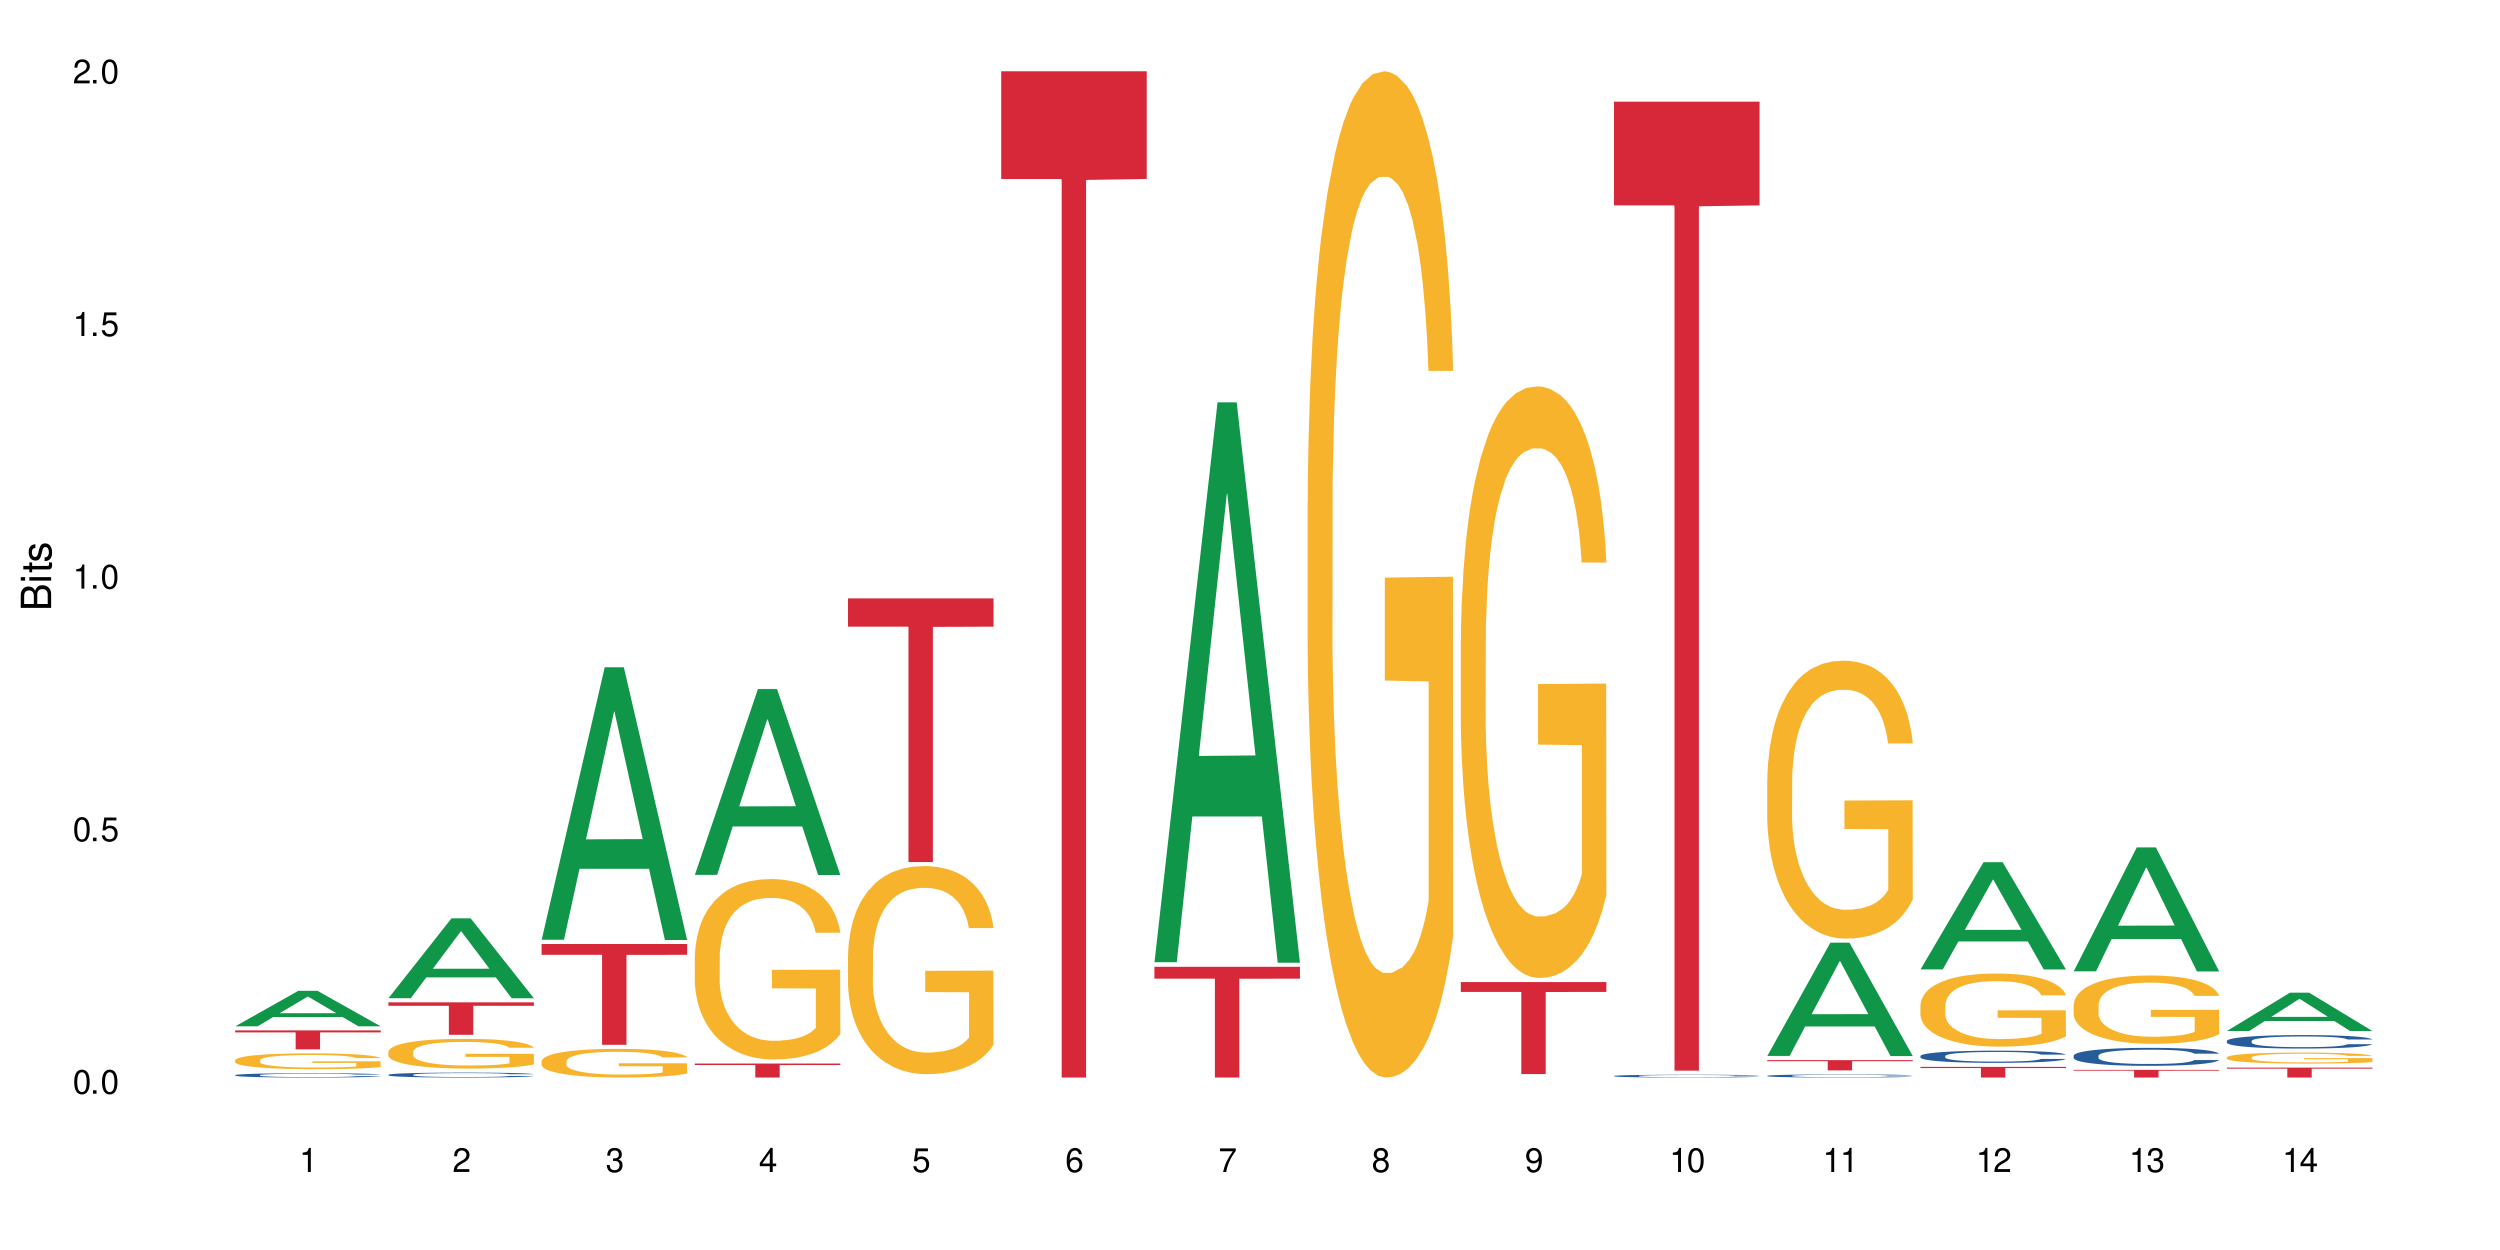 <?xml version="1.0" encoding="UTF-8"?>
<svg xmlns="http://www.w3.org/2000/svg" xmlns:xlink="http://www.w3.org/1999/xlink" width="720" height="360" viewBox="0 0 720 360">
<defs>
<g>
<g id="glyph-0-0">
</g>
<g id="glyph-0-1">
<path d="M 2.641 -6.938 C 2 -6.938 1.422 -6.656 1.078 -6.172 C 0.641 -5.562 0.406 -4.641 0.406 -3.359 C 0.406 -1.016 1.188 0.219 2.641 0.219 C 4.078 0.219 4.859 -1.016 4.859 -3.297 C 4.859 -4.641 4.656 -5.547 4.203 -6.172 C 3.844 -6.656 3.281 -6.938 2.641 -6.938 Z M 2.641 -6.188 C 3.547 -6.188 4 -5.25 4 -3.375 C 4 -1.406 3.562 -0.484 2.625 -0.484 C 1.734 -0.484 1.281 -1.438 1.281 -3.344 C 1.281 -5.25 1.734 -6.188 2.641 -6.188 Z M 2.641 -6.188 "/>
</g>
<g id="glyph-0-2">
<path d="M 1.828 -1 L 0.828 -1 L 0.828 0 L 1.828 0 Z M 1.828 -1 "/>
</g>
<g id="glyph-0-3">
<path d="M 4.562 -6.797 L 1.062 -6.797 L 0.547 -3.094 L 1.328 -3.094 C 1.719 -3.562 2.047 -3.734 2.578 -3.734 C 3.484 -3.734 4.062 -3.109 4.062 -2.094 C 4.062 -1.125 3.484 -0.531 2.578 -0.531 C 1.828 -0.531 1.375 -0.906 1.188 -1.672 L 0.328 -1.672 C 0.453 -1.109 0.547 -0.844 0.75 -0.594 C 1.125 -0.078 1.828 0.219 2.594 0.219 C 3.969 0.219 4.922 -0.781 4.922 -2.219 C 4.922 -3.562 4.031 -4.484 2.719 -4.484 C 2.25 -4.484 1.859 -4.359 1.469 -4.062 L 1.734 -5.969 L 4.562 -5.969 Z M 4.562 -6.797 "/>
</g>
<g id="glyph-0-4">
<path d="M 2.484 -4.938 L 2.484 0 L 3.328 0 L 3.328 -6.938 L 2.766 -6.938 C 2.469 -5.875 2.281 -5.734 0.984 -5.562 L 0.984 -4.938 Z M 2.484 -4.938 "/>
</g>
<g id="glyph-0-5">
<path d="M 4.859 -0.828 L 1.281 -0.828 C 1.359 -1.406 1.672 -1.781 2.5 -2.281 L 3.469 -2.828 C 4.406 -3.344 4.906 -4.062 4.906 -4.906 C 4.906 -5.484 4.672 -6.031 4.266 -6.406 C 3.859 -6.766 3.375 -6.938 2.719 -6.938 C 1.859 -6.938 1.219 -6.625 0.844 -6.031 C 0.609 -5.672 0.5 -5.234 0.484 -4.531 L 1.328 -4.531 C 1.359 -5.016 1.406 -5.281 1.531 -5.516 C 1.75 -5.938 2.188 -6.203 2.703 -6.203 C 3.469 -6.203 4.031 -5.641 4.031 -4.891 C 4.031 -4.344 3.719 -3.859 3.125 -3.516 L 2.234 -3 C 0.812 -2.172 0.406 -1.531 0.328 -0.016 L 4.859 -0.016 Z M 4.859 -0.828 "/>
</g>
<g id="glyph-0-6">
<path d="M 2.125 -3.188 L 2.578 -3.188 C 3.5 -3.188 3.984 -2.766 3.984 -1.922 C 3.984 -1.062 3.469 -0.531 2.594 -0.531 C 1.656 -0.531 1.203 -1 1.156 -2.016 L 0.312 -2.016 C 0.344 -1.453 0.438 -1.094 0.609 -0.781 C 0.953 -0.109 1.625 0.219 2.547 0.219 C 3.953 0.219 4.859 -0.625 4.859 -1.938 C 4.859 -2.828 4.516 -3.297 3.703 -3.594 C 4.344 -3.844 4.656 -4.328 4.656 -5.031 C 4.656 -6.219 3.875 -6.938 2.578 -6.938 C 1.203 -6.938 0.484 -6.172 0.453 -4.703 L 1.297 -4.703 C 1.312 -5.125 1.344 -5.359 1.453 -5.578 C 1.641 -5.969 2.062 -6.203 2.594 -6.203 C 3.344 -6.203 3.797 -5.75 3.797 -5 C 3.797 -4.516 3.609 -4.219 3.25 -4.047 C 3.016 -3.953 2.703 -3.922 2.125 -3.906 Z M 2.125 -3.188 "/>
</g>
<g id="glyph-0-7">
<path d="M 3.141 -1.672 L 3.141 0 L 3.984 0 L 3.984 -1.672 L 4.984 -1.672 L 4.984 -2.438 L 3.984 -2.438 L 3.984 -6.938 L 3.359 -6.938 L 0.266 -2.578 L 0.266 -1.672 Z M 3.141 -2.438 L 1 -2.438 L 3.141 -5.5 Z M 3.141 -2.438 "/>
</g>
<g id="glyph-0-8">
<path d="M 4.781 -5.125 C 4.609 -6.266 3.891 -6.938 2.844 -6.938 C 2.094 -6.938 1.422 -6.578 1.031 -5.953 C 0.594 -5.266 0.406 -4.422 0.406 -3.172 C 0.406 -2 0.578 -1.25 0.984 -0.641 C 1.359 -0.078 1.953 0.219 2.703 0.219 C 3.984 0.219 4.922 -0.75 4.922 -2.094 C 4.922 -3.375 4.062 -4.281 2.844 -4.281 C 2.172 -4.281 1.641 -4.031 1.281 -3.516 C 1.281 -5.234 1.828 -6.188 2.797 -6.188 C 3.391 -6.188 3.797 -5.797 3.938 -5.125 Z M 2.734 -3.531 C 3.547 -3.531 4.062 -2.953 4.062 -2.031 C 4.062 -1.156 3.484 -0.531 2.703 -0.531 C 1.922 -0.531 1.328 -1.188 1.328 -2.078 C 1.328 -2.938 1.906 -3.531 2.734 -3.531 Z M 2.734 -3.531 "/>
</g>
<g id="glyph-0-9">
<path d="M 4.984 -6.797 L 0.438 -6.797 L 0.438 -5.969 L 4.109 -5.969 C 2.5 -3.656 1.828 -2.234 1.328 0 L 2.219 0 C 2.594 -2.172 3.453 -4.047 4.984 -6.094 Z M 4.984 -6.797 "/>
</g>
<g id="glyph-0-10">
<path d="M 3.75 -3.656 C 4.469 -4.094 4.688 -4.438 4.688 -5.078 C 4.688 -6.172 3.844 -6.938 2.641 -6.938 C 1.438 -6.938 0.594 -6.172 0.594 -5.094 C 0.594 -4.438 0.812 -4.094 1.516 -3.656 C 0.734 -3.266 0.359 -2.703 0.359 -1.922 C 0.359 -0.656 1.281 0.219 2.641 0.219 C 3.984 0.219 4.922 -0.656 4.922 -1.922 C 4.922 -2.703 4.531 -3.266 3.75 -3.656 Z M 2.641 -6.188 C 3.359 -6.188 3.812 -5.75 3.812 -5.062 C 3.812 -4.406 3.344 -3.984 2.641 -3.984 C 1.922 -3.984 1.453 -4.406 1.453 -5.078 C 1.453 -5.75 1.922 -6.188 2.641 -6.188 Z M 2.641 -3.266 C 3.484 -3.266 4.062 -2.719 4.062 -1.906 C 4.062 -1.078 3.484 -0.531 2.625 -0.531 C 1.797 -0.531 1.219 -1.094 1.219 -1.906 C 1.219 -2.719 1.781 -3.266 2.641 -3.266 Z M 2.641 -3.266 "/>
</g>
<g id="glyph-0-11">
<path d="M 0.516 -1.578 C 0.672 -0.453 1.406 0.219 2.438 0.219 C 3.188 0.219 3.859 -0.141 4.266 -0.766 C 4.688 -1.453 4.891 -2.297 4.891 -3.547 C 4.891 -4.719 4.703 -5.453 4.312 -6.078 C 3.938 -6.641 3.344 -6.938 2.594 -6.938 C 1.297 -6.938 0.359 -5.969 0.359 -4.625 C 0.359 -3.344 1.234 -2.453 2.453 -2.453 C 3.094 -2.453 3.578 -2.672 4.016 -3.203 C 4 -1.484 3.469 -0.531 2.5 -0.531 C 1.906 -0.531 1.484 -0.906 1.359 -1.578 Z M 2.578 -6.203 C 3.375 -6.203 3.969 -5.531 3.969 -4.641 C 3.969 -3.797 3.391 -3.188 2.547 -3.188 C 1.734 -3.188 1.234 -3.766 1.234 -4.688 C 1.234 -5.562 1.797 -6.203 2.578 -6.203 Z M 2.578 -6.203 "/>
</g>
<g id="glyph-1-0">
</g>
<g id="glyph-1-1">
<path d="M 0 -0.953 L 0 -4.891 C 0 -5.719 -0.234 -6.344 -0.734 -6.797 C -1.188 -7.234 -1.812 -7.469 -2.5 -7.469 C -3.547 -7.469 -4.188 -7 -4.625 -5.875 C -4.984 -6.688 -5.625 -7.094 -6.531 -7.094 C -7.172 -7.094 -7.734 -6.859 -8.141 -6.391 C -8.562 -5.922 -8.75 -5.344 -8.75 -4.5 L -8.75 -0.953 Z M -4.984 -2.062 L -7.766 -2.062 L -7.766 -4.219 C -7.766 -4.844 -7.688 -5.203 -7.453 -5.5 C -7.219 -5.812 -6.859 -5.969 -6.375 -5.969 C -5.891 -5.969 -5.531 -5.812 -5.297 -5.5 C -5.062 -5.203 -4.984 -4.844 -4.984 -4.219 Z M -0.984 -2.062 L -4 -2.062 L -4 -4.781 C -4 -5.766 -3.438 -6.359 -2.484 -6.359 C -1.547 -6.359 -0.984 -5.766 -0.984 -4.781 Z M -0.984 -2.062 "/>
</g>
<g id="glyph-1-2">
<path d="M -6.281 -1.797 L -6.281 -0.797 L 0 -0.797 L 0 -1.797 Z M -8.75 -1.797 L -8.75 -0.797 L -7.484 -0.797 L -7.484 -1.797 Z M -8.75 -1.797 "/>
</g>
<g id="glyph-1-3">
<path d="M -6.281 -3.047 L -6.281 -2.016 L -8.016 -2.016 L -8.016 -1.016 L -6.281 -1.016 L -6.281 -0.172 L -5.469 -0.172 L -5.469 -1.016 L -0.719 -1.016 C -0.078 -1.016 0.281 -1.453 0.281 -2.234 C 0.281 -2.5 0.25 -2.719 0.188 -3.047 L -0.641 -3.047 C -0.609 -2.906 -0.594 -2.766 -0.594 -2.562 C -0.594 -2.141 -0.719 -2.016 -1.156 -2.016 L -5.469 -2.016 L -5.469 -3.047 Z M -6.281 -3.047 "/>
</g>
<g id="glyph-1-4">
<path d="M -4.531 -5.25 C -5.766 -5.25 -6.469 -4.422 -6.469 -2.969 C -6.469 -1.516 -5.719 -0.562 -4.547 -0.562 C -3.562 -0.562 -3.094 -1.062 -2.734 -2.562 L -2.516 -3.484 C -2.344 -4.188 -2.094 -4.469 -1.641 -4.469 C -1.047 -4.469 -0.641 -3.875 -0.641 -3 C -0.641 -2.453 -0.797 -2 -1.062 -1.75 C -1.25 -1.594 -1.422 -1.531 -1.875 -1.469 L -1.875 -0.406 C -0.422 -0.453 0.281 -1.266 0.281 -2.922 C 0.281 -4.5 -0.5 -5.516 -1.719 -5.516 C -2.656 -5.516 -3.172 -4.984 -3.469 -3.734 L -3.703 -2.766 C -3.891 -1.953 -4.156 -1.609 -4.594 -1.609 C -5.188 -1.609 -5.547 -2.125 -5.547 -2.938 C -5.547 -3.75 -5.203 -4.172 -4.531 -4.203 Z M -4.531 -5.25 "/>
</g>
</g>
</defs>
<rect x="-72" y="-36" width="864" height="432" fill="rgb(100%, 100%, 100%)" fill-opacity="1"/>
<path fill-rule="nonzero" fill="rgb(6.275%, 58.824%, 28.235%)" fill-opacity="1" d="M 67.73 295.578 L 67.777 295.57 L 85.914 285.355 L 91.422 285.355 L 109.648 295.59 L 103.242 295.59 L 98.676 292.918 L 78.656 292.918 L 74.18 295.578 L 67.73 295.578 L 80.582 291.812 L 96.84 291.801 L 88.734 287.027 L 88.645 287.016 L 88.555 287.047 L 80.539 291.801 L 80.582 291.812 Z M 67.73 295.578 "/>
<path fill-rule="nonzero" fill="rgb(14.51%, 36.078%, 60%)" fill-opacity="1" d="M 67.73 309.633 L 67.781 309.629 L 67.781 309.602 L 67.934 309.559 L 68.293 309.504 L 68.652 309.469 L 69.57 309.402 L 70.848 309.336 L 72.18 309.285 L 73.148 309.258 L 74.02 309.234 L 76.012 309.191 L 77.289 309.172 L 78.672 309.152 L 80.355 309.133 L 81.582 309.121 L 84.344 309.102 L 86.391 309.094 L 87.973 309.09 L 91.398 309.09 L 93.441 309.098 L 94.926 309.102 L 96.562 309.109 L 97.941 309.121 L 100.344 309.145 L 102.492 309.176 L 103.461 309.195 L 104.996 309.23 L 106.172 309.266 L 106.988 309.293 L 107.91 309.336 L 108.727 309.387 L 109.34 309.445 L 109.648 309.492 L 102.492 309.492 L 102.133 309.449 L 101.723 309.414 L 100.957 309.367 L 100.191 309.336 L 99.117 309.301 L 98.145 309.281 L 96.816 309.258 L 95.641 309.246 L 94.414 309.234 L 93.238 309.227 L 90.988 309.219 L 88.383 309.219 L 87.41 309.223 L 85.418 309.23 L 84.344 309.238 L 82.812 309.254 L 81.738 309.27 L 80.461 309.293 L 79.59 309.312 L 78.516 309.344 L 77.75 309.367 L 76.883 309.406 L 76.371 309.434 L 75.91 309.465 L 75.5 309.504 L 75.195 309.543 L 74.988 309.586 L 74.887 309.625 L 74.887 309.801 L 74.988 309.844 L 75.246 309.891 L 75.91 309.961 L 76.883 310.02 L 78.004 310.066 L 79.078 310.102 L 79.691 310.117 L 80.512 310.137 L 81.789 310.156 L 83.629 310.18 L 84.703 310.191 L 86.34 310.199 L 88.023 310.203 L 90.273 310.203 L 92.27 310.199 L 93.598 310.191 L 94.977 310.184 L 96.867 310.164 L 98.043 310.145 L 99.066 310.125 L 99.832 310.102 L 100.344 310.086 L 101.109 310.051 L 101.723 310.012 L 102.184 309.973 L 102.492 309.934 L 109.648 309.934 L 109.34 309.977 L 108.883 310.023 L 108.422 310.055 L 107.707 310.094 L 106.887 310.129 L 105.711 310.172 L 104.742 310.195 L 103.461 310.227 L 102.285 310.246 L 101.008 310.266 L 99.117 310.289 L 97.891 310.301 L 96.562 310.309 L 94.977 310.32 L 92.984 310.328 L 90.836 310.332 L 86.695 310.332 L 85.109 310.324 L 83.016 310.316 L 80.41 310.297 L 78.516 310.273 L 77.035 310.25 L 75.758 310.23 L 74.324 310.199 L 72.484 310.148 L 71.359 310.109 L 70.594 310.078 L 69.723 310.035 L 69.109 309.996 L 68.395 309.93 L 67.883 309.852 L 67.73 309.789 Z M 67.73 309.633 "/>
<path fill-rule="nonzero" fill="rgb(96.863%, 70.196%, 16.863%)" fill-opacity="1" d="M 67.73 305.32 L 67.781 305.316 L 67.781 305.23 L 67.988 305.043 L 68.496 304.785 L 69.164 304.574 L 69.879 304.406 L 70.34 304.32 L 71.105 304.195 L 71.77 304.102 L 73.457 303.918 L 75.602 303.742 L 76.777 303.668 L 78.109 303.594 L 80 303.516 L 80.867 303.488 L 83.527 303.422 L 86.543 303.379 L 89.863 303.367 L 91.398 303.371 L 93.496 303.387 L 96.355 303.434 L 97.992 303.473 L 99.27 303.516 L 100.602 303.57 L 102.234 303.652 L 103.77 303.754 L 104.996 303.855 L 106.223 303.98 L 107.246 304.113 L 108.113 304.258 L 108.883 304.434 L 109.34 304.578 L 109.648 304.723 L 102.543 304.723 L 102.133 304.578 L 101.672 304.465 L 100.906 304.328 L 100.141 304.227 L 99.375 304.148 L 97.941 304.039 L 96.715 303.973 L 95.18 303.918 L 93.699 303.879 L 92.012 303.855 L 90.988 303.844 L 88.281 303.844 L 85.828 303.875 L 84.395 303.906 L 83.375 303.941 L 81.941 304.004 L 81.074 304.055 L 80.562 304.086 L 79.027 304.215 L 78.004 304.332 L 77.445 304.41 L 76.727 304.535 L 76.215 304.648 L 75.652 304.816 L 75.348 304.941 L 74.938 305.223 L 74.887 305.973 L 75.039 306.133 L 75.348 306.305 L 75.758 306.453 L 76.371 306.609 L 76.984 306.73 L 78.059 306.895 L 78.977 307.004 L 79.691 307.074 L 81.074 307.188 L 81.637 307.223 L 82.965 307.297 L 84.344 307.355 L 86.031 307.406 L 87.309 307.434 L 89.355 307.453 L 91.961 307.453 L 95.027 307.426 L 96.969 307.395 L 98.301 307.359 L 99.168 307.332 L 100.242 307.285 L 101.008 307.246 L 101.723 307.199 L 102.594 307.129 L 102.594 306.133 L 89.969 306.129 L 89.969 305.66 L 109.598 305.656 L 109.648 307.285 L 108.574 307.398 L 107.246 307.508 L 105.969 307.59 L 104.637 307.66 L 102.746 307.738 L 101.215 307.789 L 98.863 307.848 L 96.715 307.887 L 94.465 307.91 L 92.473 307.922 L 90.121 307.926 L 88.023 307.918 L 85.777 307.895 L 83.988 307.859 L 82.352 307.82 L 80.715 307.766 L 78.672 307.676 L 77.34 307.605 L 75.961 307.52 L 74.582 307.414 L 73.355 307.301 L 72.535 307.215 L 71.719 307.113 L 70.848 306.988 L 70.031 306.848 L 69.418 306.719 L 68.855 306.574 L 68.445 306.438 L 68.039 306.25 L 67.832 306.098 L 67.73 305.969 Z M 67.73 305.32 "/>
<path fill-rule="nonzero" fill="rgb(83.922%, 15.686%, 22.353%)" fill-opacity="1" d="M 67.73 296.754 L 109.648 296.754 L 109.648 297.336 L 92.18 297.34 L 92.18 302.203 L 85.148 302.203 L 85.148 297.348 L 85.047 297.336 L 67.73 297.336 Z M 67.73 296.754 "/>
<path fill-rule="nonzero" fill="rgb(6.275%, 58.824%, 28.235%)" fill-opacity="1" d="M 111.855 287.48 L 111.898 287.461 L 130.035 264.477 L 135.543 264.477 L 153.77 287.504 L 147.367 287.504 L 142.801 281.492 L 122.781 281.492 L 118.301 287.48 L 111.855 287.48 L 124.707 279.004 L 140.961 278.984 L 132.855 268.238 L 132.766 268.215 L 132.68 268.281 L 124.66 278.984 L 124.707 279.004 Z M 111.855 287.48 "/>
<path fill-rule="nonzero" fill="rgb(14.51%, 36.078%, 60%)" fill-opacity="1" d="M 111.855 309.531 L 111.906 309.527 L 111.906 309.496 L 112.059 309.449 L 112.418 309.387 L 112.773 309.344 L 113.695 309.266 L 114.973 309.191 L 116.301 309.137 L 117.273 309.102 L 118.141 309.078 L 120.137 309.027 L 121.414 309.004 L 122.793 308.98 L 124.48 308.961 L 125.707 308.945 L 128.469 308.926 L 130.512 308.918 L 132.098 308.914 L 135.523 308.914 L 137.566 308.918 L 139.047 308.926 L 140.684 308.934 L 142.066 308.945 L 144.469 308.977 L 146.613 309.012 L 147.586 309.031 L 149.117 309.074 L 150.293 309.109 L 151.113 309.145 L 152.031 309.191 L 152.852 309.25 L 153.465 309.316 L 153.77 309.375 L 146.613 309.375 L 146.258 309.32 L 145.848 309.281 L 145.082 309.227 L 144.312 309.191 L 143.242 309.152 L 142.27 309.129 L 140.941 309.105 L 139.766 309.09 L 138.539 309.078 L 137.363 309.07 L 135.113 309.062 L 131.535 309.062 L 129.539 309.074 L 128.469 309.082 L 126.934 309.102 L 125.859 309.117 L 124.582 309.145 L 123.715 309.164 L 122.641 309.199 L 121.875 309.23 L 121.004 309.273 L 120.492 309.305 L 120.031 309.34 L 119.625 309.383 L 119.316 309.43 L 119.113 309.477 L 119.012 309.523 L 119.012 309.727 L 119.113 309.773 L 119.367 309.828 L 120.031 309.906 L 121.004 309.973 L 122.129 310.027 L 123.203 310.066 L 123.816 310.086 L 124.633 310.105 L 125.91 310.133 L 127.75 310.16 L 128.824 310.168 L 130.461 310.18 L 132.148 310.184 L 134.398 310.184 L 136.391 310.18 L 137.719 310.172 L 139.102 310.164 L 140.992 310.141 L 142.168 310.121 L 143.188 310.094 L 143.957 310.07 L 144.469 310.051 L 145.234 310.008 L 145.848 309.965 L 146.309 309.918 L 146.613 309.875 L 153.77 309.875 L 153.465 309.926 L 153.004 309.977 L 152.543 310.016 L 151.828 310.062 L 151.012 310.102 L 149.836 310.148 L 148.863 310.176 L 147.586 310.211 L 146.41 310.234 L 145.133 310.258 L 143.242 310.281 L 142.012 310.293 L 140.684 310.305 L 139.102 310.316 L 137.105 310.324 L 134.961 310.332 L 132.965 310.332 L 130.82 310.328 L 129.234 310.324 L 127.137 310.312 L 124.531 310.289 L 122.641 310.266 L 121.156 310.242 L 119.879 310.215 L 118.449 310.18 L 116.609 310.121 L 115.484 310.078 L 114.715 310.043 L 113.848 309.992 L 113.234 309.945 L 112.52 309.875 L 112.008 309.781 L 111.855 309.711 Z M 111.855 309.531 "/>
<path fill-rule="nonzero" fill="rgb(96.863%, 70.196%, 16.863%)" fill-opacity="1" d="M 111.855 302.855 L 111.906 302.848 L 111.906 302.691 L 112.109 302.34 L 112.621 301.855 L 113.285 301.457 L 114 301.145 L 114.461 300.98 L 115.227 300.746 L 115.891 300.574 L 117.578 300.223 L 119.727 299.895 L 120.902 299.754 L 122.23 299.621 L 124.121 299.469 L 124.992 299.414 L 127.648 299.289 L 130.664 299.211 L 133.988 299.188 L 135.523 299.195 L 137.617 299.227 L 140.48 299.312 L 142.117 299.391 L 143.395 299.469 L 144.723 299.574 L 146.359 299.73 L 147.891 299.918 L 149.117 300.105 L 150.348 300.34 L 151.367 300.59 L 152.238 300.863 L 153.004 301.191 L 153.465 301.465 L 153.77 301.738 L 146.664 301.738 L 146.258 301.465 L 145.797 301.254 L 145.031 300.996 L 144.262 300.809 L 143.496 300.66 L 142.066 300.457 L 140.84 300.332 L 139.305 300.223 L 137.82 300.152 L 136.137 300.105 L 135.113 300.09 L 132.402 300.09 L 129.949 300.145 L 128.52 300.207 L 127.496 300.27 L 126.066 300.387 L 125.195 300.48 L 124.684 300.543 L 123.152 300.785 L 122.129 301.004 L 121.566 301.152 L 120.852 301.387 L 120.34 301.598 L 119.777 301.91 L 119.469 302.145 L 119.062 302.676 L 119.012 304.082 L 119.164 304.379 L 119.469 304.699 L 119.879 304.98 L 120.492 305.277 L 121.105 305.504 L 122.18 305.809 L 123.102 306.012 L 123.816 306.145 L 125.195 306.359 L 125.758 306.43 L 127.086 306.57 L 128.469 306.68 L 130.152 306.773 L 131.434 306.82 L 133.477 306.859 L 136.082 306.859 L 139.152 306.812 L 141.094 306.75 L 142.422 306.688 L 143.293 306.633 L 144.363 306.547 L 145.133 306.469 L 145.848 306.383 L 146.715 306.246 L 146.715 304.379 L 134.09 304.371 L 134.09 303.496 L 153.719 303.488 L 153.77 306.547 L 152.699 306.758 L 151.367 306.961 L 150.09 307.117 L 148.762 307.25 L 146.871 307.398 L 145.336 307.492 L 142.984 307.602 L 140.84 307.672 L 138.59 307.719 L 136.594 307.742 L 134.242 307.75 L 132.148 307.734 L 129.898 307.688 L 128.109 307.625 L 126.473 307.547 L 124.84 307.445 L 122.793 307.281 L 121.465 307.148 L 120.082 306.984 L 118.703 306.789 L 117.477 306.578 L 116.66 306.414 L 115.84 306.223 L 114.973 305.988 L 114.152 305.723 L 113.539 305.48 L 112.98 305.207 L 112.57 304.949 L 112.16 304.598 L 111.957 304.316 L 111.855 304.074 Z M 111.855 302.855 "/>
<path fill-rule="nonzero" fill="rgb(83.922%, 15.686%, 22.353%)" fill-opacity="1" d="M 111.855 288.668 L 153.77 288.668 L 153.77 289.668 L 136.301 289.676 L 136.301 298.023 L 129.273 298.023 L 129.273 289.688 L 129.172 289.668 L 111.855 289.668 Z M 111.855 288.668 "/>
<path fill-rule="nonzero" fill="rgb(6.275%, 58.824%, 28.235%)" fill-opacity="1" d="M 155.977 270.641 L 156.023 270.566 L 174.16 192.164 L 179.668 192.164 L 197.895 270.715 L 191.488 270.715 L 186.922 250.211 L 166.902 250.211 L 162.426 270.641 L 155.977 270.641 L 168.828 241.73 L 185.086 241.656 L 176.98 205 L 176.891 204.926 L 176.801 205.148 L 168.785 241.656 L 168.828 241.73 Z M 155.977 270.641 "/>
<path fill-rule="nonzero" fill="rgb(96.863%, 70.196%, 16.863%)" fill-opacity="1" d="M 155.977 305.609 L 156.027 305.602 L 156.027 305.449 L 156.234 305.109 L 156.742 304.641 L 157.41 304.258 L 158.125 303.957 L 158.582 303.797 L 159.352 303.57 L 160.016 303.406 L 161.703 303.066 L 163.848 302.75 L 165.023 302.613 L 166.355 302.484 L 168.246 302.34 L 169.113 302.289 L 171.773 302.168 L 174.789 302.094 L 178.109 302.07 L 179.645 302.078 L 181.742 302.105 L 184.602 302.191 L 186.238 302.266 L 187.516 302.34 L 188.848 302.438 L 190.48 302.59 L 192.016 302.77 L 193.242 302.953 L 194.469 303.18 L 195.492 303.422 L 196.359 303.684 L 197.129 304 L 197.586 304.266 L 197.895 304.531 L 190.789 304.531 L 190.379 304.266 L 189.918 304.062 L 189.152 303.812 L 188.387 303.633 L 187.617 303.488 L 186.188 303.293 L 184.961 303.172 L 183.426 303.066 L 181.945 302.996 L 180.258 302.953 L 179.234 302.938 L 176.527 302.938 L 174.074 302.988 L 172.641 303.051 L 171.617 303.109 L 170.188 303.223 L 169.32 303.312 L 168.809 303.375 L 167.273 303.609 L 166.25 303.82 L 165.688 303.965 L 164.973 304.191 L 164.461 304.395 L 163.898 304.695 L 163.594 304.922 L 163.184 305.434 L 163.133 306.793 L 163.285 307.078 L 163.594 307.391 L 164.004 307.66 L 164.617 307.949 L 165.23 308.168 L 166.305 308.461 L 167.223 308.656 L 167.938 308.785 L 169.32 308.988 L 169.883 309.059 L 171.211 309.191 L 172.59 309.297 L 174.277 309.391 L 175.555 309.434 L 177.602 309.473 L 180.207 309.473 L 183.273 309.426 L 185.215 309.367 L 186.547 309.305 L 187.414 309.254 L 188.488 309.172 L 189.254 309.094 L 189.969 309.012 L 190.84 308.883 L 190.84 307.078 L 178.215 307.074 L 178.215 306.227 L 197.844 306.219 L 197.895 309.172 L 196.82 309.375 L 195.492 309.57 L 194.215 309.723 L 192.883 309.848 L 190.992 309.992 L 189.461 310.082 L 187.109 310.188 L 184.961 310.258 L 182.711 310.301 L 180.719 310.324 L 178.367 310.332 L 176.27 310.316 L 174.023 310.273 L 172.234 310.211 L 170.598 310.137 L 168.961 310.039 L 166.918 309.879 L 165.586 309.75 L 164.207 309.594 L 162.828 309.402 L 161.602 309.199 L 160.781 309.043 L 159.965 308.859 L 159.094 308.633 L 158.277 308.379 L 157.664 308.145 L 157.102 307.879 L 156.691 307.629 L 156.285 307.293 L 156.078 307.02 L 155.977 306.785 Z M 155.977 305.609 "/>
<path fill-rule="nonzero" fill="rgb(83.922%, 15.686%, 22.353%)" fill-opacity="1" d="M 155.977 271.879 L 197.895 271.879 L 197.895 274.984 L 180.426 275.012 L 180.426 300.906 L 173.395 300.906 L 173.395 275.039 L 173.293 274.984 L 155.977 274.984 Z M 155.977 271.879 "/>
<path fill-rule="nonzero" fill="rgb(6.275%, 58.824%, 28.235%)" fill-opacity="1" d="M 200.102 251.953 L 200.145 251.902 L 218.281 198.457 L 223.789 198.457 L 242.016 252.004 L 235.613 252.004 L 231.047 238.027 L 211.027 238.027 L 206.547 251.953 L 200.102 251.953 L 212.953 232.242 L 229.207 232.191 L 221.102 207.203 L 221.012 207.152 L 220.926 207.305 L 212.906 232.191 L 212.953 232.242 Z M 200.102 251.953 "/>
<path fill-rule="nonzero" fill="rgb(96.863%, 70.196%, 16.863%)" fill-opacity="1" d="M 200.102 275.426 L 200.152 275.379 L 200.152 274.43 L 200.355 272.293 L 200.867 269.352 L 201.531 266.93 L 202.246 265.031 L 202.707 264.035 L 203.473 262.609 L 204.137 261.566 L 205.824 259.43 L 207.973 257.438 L 209.148 256.586 L 210.477 255.777 L 212.367 254.875 L 213.238 254.543 L 215.895 253.785 L 218.91 253.309 L 222.234 253.168 L 223.77 253.215 L 225.863 253.406 L 228.727 253.926 L 230.363 254.402 L 231.641 254.875 L 232.969 255.492 L 234.605 256.441 L 236.137 257.582 L 237.363 258.719 L 238.594 260.145 L 239.613 261.66 L 240.484 263.324 L 241.25 265.316 L 241.711 266.977 L 242.016 268.637 L 234.91 268.637 L 234.504 266.977 L 234.043 265.695 L 233.277 264.129 L 232.508 262.992 L 231.742 262.09 L 230.312 260.855 L 229.082 260.098 L 227.551 259.43 L 226.066 259.004 L 224.383 258.719 L 223.359 258.625 L 220.648 258.625 L 218.195 258.957 L 216.766 259.336 L 215.742 259.715 L 214.312 260.43 L 213.441 260.996 L 212.93 261.379 L 211.398 262.848 L 210.375 264.176 L 209.812 265.078 L 209.098 266.504 L 208.586 267.785 L 208.023 269.684 L 207.715 271.105 L 207.309 274.332 L 207.258 282.875 L 207.41 284.68 L 207.715 286.625 L 208.125 288.332 L 208.738 290.137 L 209.352 291.512 L 210.426 293.363 L 211.348 294.598 L 212.062 295.402 L 213.441 296.684 L 214.004 297.113 L 215.332 297.965 L 216.715 298.633 L 218.398 299.199 L 219.68 299.484 L 221.723 299.723 L 224.328 299.723 L 227.398 299.438 L 229.34 299.059 L 230.668 298.68 L 231.539 298.348 L 232.609 297.824 L 233.379 297.352 L 234.094 296.828 L 234.961 296.02 L 234.961 284.68 L 222.336 284.633 L 222.336 279.316 L 241.965 279.27 L 242.016 297.824 L 240.941 299.105 L 239.613 300.34 L 238.336 301.289 L 237.008 302.094 L 235.117 302.996 L 233.582 303.566 L 231.23 304.23 L 229.082 304.656 L 226.836 304.941 L 224.84 305.086 L 222.488 305.133 L 220.395 305.039 L 218.145 304.754 L 216.355 304.375 L 214.719 303.898 L 213.082 303.281 L 211.039 302.285 L 209.711 301.477 L 208.328 300.48 L 206.949 299.297 L 205.723 298.016 L 204.906 297.016 L 204.086 295.879 L 203.219 294.453 L 202.398 292.84 L 201.785 291.371 L 201.223 289.711 L 200.816 288.145 L 200.406 286.008 L 200.203 284.301 L 200.102 282.828 Z M 200.102 275.426 "/>
<path fill-rule="nonzero" fill="rgb(83.922%, 15.686%, 22.353%)" fill-opacity="1" d="M 200.102 306.297 L 242.016 306.297 L 242.016 306.727 L 224.547 306.73 L 224.547 310.332 L 217.52 310.332 L 217.52 306.734 L 217.418 306.727 L 200.102 306.727 Z M 200.102 306.297 "/>
<path fill-rule="nonzero" fill="rgb(96.863%, 70.196%, 16.863%)" fill-opacity="1" d="M 244.223 275.102 L 244.273 275.047 L 244.273 273.953 L 244.477 271.488 L 244.988 268.098 L 245.652 265.305 L 246.371 263.117 L 246.828 261.969 L 247.598 260.324 L 248.262 259.121 L 249.949 256.66 L 252.094 254.359 L 253.27 253.375 L 254.602 252.445 L 256.492 251.406 L 257.359 251.023 L 260.02 250.148 L 263.035 249.598 L 266.355 249.434 L 267.891 249.488 L 269.988 249.707 L 272.848 250.312 L 274.484 250.859 L 275.762 251.406 L 277.094 252.117 L 278.727 253.211 L 280.262 254.523 L 281.488 255.84 L 282.715 257.48 L 283.738 259.23 L 284.605 261.145 L 285.371 263.445 L 285.832 265.359 L 286.141 267.277 L 279.035 267.277 L 278.625 265.359 L 278.164 263.883 L 277.398 262.078 L 276.633 260.762 L 275.863 259.723 L 274.434 258.301 L 273.207 257.426 L 271.672 256.66 L 270.191 256.168 L 268.504 255.84 L 267.48 255.73 L 264.773 255.73 L 262.32 256.113 L 260.887 256.551 L 259.863 256.988 L 258.434 257.809 L 257.566 258.465 L 257.055 258.902 L 255.52 260.598 L 254.496 262.133 L 253.934 263.172 L 253.219 264.812 L 252.707 266.289 L 252.145 268.48 L 251.84 270.121 L 251.43 273.844 L 251.379 283.691 L 251.531 285.773 L 251.84 288.016 L 252.25 289.984 L 252.863 292.066 L 253.477 293.652 L 254.547 295.785 L 255.469 297.211 L 256.184 298.141 L 257.566 299.617 L 258.129 300.109 L 259.457 301.094 L 260.836 301.859 L 262.523 302.52 L 263.801 302.848 L 265.848 303.121 L 268.453 303.121 L 271.52 302.793 L 273.461 302.355 L 274.793 301.914 L 275.66 301.531 L 276.734 300.93 L 277.5 300.383 L 278.215 299.781 L 279.086 298.852 L 279.086 285.773 L 266.461 285.719 L 266.461 279.59 L 286.09 279.535 L 286.141 300.93 L 285.066 302.41 L 283.738 303.832 L 282.461 304.926 L 281.129 305.855 L 279.238 306.895 L 277.707 307.551 L 275.355 308.32 L 273.207 308.812 L 270.957 309.141 L 268.965 309.305 L 266.613 309.359 L 264.516 309.25 L 262.27 308.922 L 260.477 308.484 L 258.844 307.938 L 257.207 307.223 L 255.164 306.074 L 253.832 305.145 L 252.453 303.996 L 251.074 302.629 L 249.848 301.148 L 249.027 300 L 248.211 298.688 L 247.34 297.047 L 246.523 295.184 L 245.91 293.488 L 245.348 291.574 L 244.938 289.766 L 244.531 287.305 L 244.324 285.336 L 244.223 283.637 Z M 244.223 275.102 "/>
<path fill-rule="nonzero" fill="rgb(83.922%, 15.686%, 22.353%)" fill-opacity="1" d="M 244.223 172.348 L 286.141 172.348 L 286.141 180.473 L 268.672 180.543 L 268.672 248.27 L 261.641 248.27 L 261.641 180.617 L 261.539 180.473 L 244.223 180.473 Z M 244.223 172.348 "/>
<path fill-rule="nonzero" fill="rgb(83.922%, 15.686%, 22.353%)" fill-opacity="1" d="M 288.348 20.527 L 330.262 20.527 L 330.262 51.547 L 312.793 51.82 L 312.793 310.332 L 305.766 310.332 L 305.766 52.094 L 305.664 51.547 L 288.348 51.547 Z M 288.348 20.527 "/>
<path fill-rule="nonzero" fill="rgb(6.275%, 58.824%, 28.235%)" fill-opacity="1" d="M 332.469 277.121 L 332.512 276.969 L 350.652 115.879 L 356.16 115.879 L 374.387 277.273 L 367.98 277.273 L 363.414 235.145 L 343.395 235.145 L 338.918 277.121 L 332.469 277.121 L 345.32 217.715 L 361.578 217.566 L 353.473 142.246 L 353.383 142.098 L 353.293 142.551 L 345.277 217.566 L 345.32 217.715 Z M 332.469 277.121 "/>
<path fill-rule="nonzero" fill="rgb(83.922%, 15.686%, 22.353%)" fill-opacity="1" d="M 332.469 278.438 L 374.387 278.438 L 374.387 281.852 L 356.918 281.883 L 356.918 310.332 L 349.887 310.332 L 349.887 281.91 L 349.785 281.852 L 332.469 281.852 Z M 332.469 278.438 "/>
<path fill-rule="nonzero" fill="rgb(96.863%, 70.196%, 16.863%)" fill-opacity="1" d="M 376.594 144.652 L 376.645 144.387 L 376.645 139.094 L 376.848 127.184 L 377.359 110.777 L 378.023 97.277 L 378.738 86.691 L 379.199 81.133 L 379.965 73.195 L 380.629 67.371 L 382.316 55.461 L 384.465 44.348 L 385.641 39.582 L 386.969 35.082 L 388.859 30.055 L 389.73 28.203 L 392.387 23.965 L 395.402 21.32 L 398.727 20.527 L 400.258 20.789 L 402.355 21.848 L 405.219 24.762 L 406.855 27.406 L 408.133 30.055 L 409.461 33.496 L 411.098 38.789 L 412.629 45.141 L 413.855 51.492 L 415.082 59.43 L 416.105 67.902 L 416.977 77.164 L 417.742 88.281 L 418.203 97.543 L 418.508 106.805 L 411.402 106.805 L 410.996 97.543 L 410.535 90.398 L 409.766 81.664 L 409 75.312 L 408.234 70.281 L 406.801 63.402 L 405.574 59.168 L 404.043 55.461 L 402.559 53.078 L 400.871 51.492 L 399.852 50.961 L 397.141 50.961 L 394.688 52.816 L 393.258 54.934 L 392.234 57.051 L 390.801 61.02 L 389.934 64.195 L 389.422 66.312 L 387.891 74.516 L 386.867 81.93 L 386.305 86.957 L 385.59 94.898 L 385.078 102.043 L 384.516 112.629 L 384.207 120.57 L 383.801 138.566 L 383.75 186.207 L 383.902 196.262 L 384.207 207.113 L 384.617 216.641 L 385.23 226.699 L 385.844 234.375 L 386.918 244.695 L 387.836 251.578 L 388.555 256.078 L 389.934 263.223 L 390.496 265.605 L 391.824 270.367 L 393.207 274.074 L 394.891 277.25 L 396.172 278.836 L 398.215 280.16 L 400.82 280.16 L 403.891 278.574 L 405.832 276.457 L 407.16 274.34 L 408.031 272.484 L 409.102 269.574 L 409.871 266.926 L 410.586 264.016 L 411.453 259.516 L 411.453 196.262 L 398.828 195.996 L 398.828 166.355 L 418.457 166.09 L 418.508 269.574 L 417.434 276.719 L 416.105 283.602 L 414.828 288.895 L 413.5 293.395 L 411.609 298.422 L 410.074 301.598 L 407.723 305.305 L 405.574 307.688 L 403.328 309.273 L 401.332 310.066 L 398.98 310.332 L 396.887 309.805 L 394.637 308.215 L 392.848 306.098 L 391.211 303.453 L 389.574 300.012 L 387.531 294.453 L 386.203 289.953 L 384.82 284.395 L 383.441 277.777 L 382.215 270.633 L 381.398 265.074 L 380.578 258.723 L 379.711 250.781 L 378.891 241.785 L 378.277 233.578 L 377.715 224.316 L 377.309 215.582 L 376.898 203.672 L 376.695 194.145 L 376.594 185.941 Z M 376.594 144.652 "/>
<path fill-rule="nonzero" fill="rgb(96.863%, 70.196%, 16.863%)" fill-opacity="1" d="M 420.715 184.254 L 420.766 184.098 L 420.766 180.984 L 420.969 173.984 L 421.48 164.336 L 422.145 156.398 L 422.863 150.172 L 423.32 146.906 L 424.09 142.234 L 424.754 138.812 L 426.441 131.809 L 428.586 125.273 L 429.762 122.473 L 431.094 119.828 L 432.984 116.871 L 433.852 115.781 L 436.512 113.289 L 439.527 111.734 L 442.848 111.27 L 444.383 111.422 L 446.477 112.047 L 449.34 113.758 L 450.977 115.312 L 452.254 116.871 L 453.582 118.895 L 455.219 122.004 L 456.754 125.742 L 457.98 129.477 L 459.207 134.145 L 460.23 139.125 L 461.098 144.57 L 461.863 151.105 L 462.324 156.555 L 462.633 162 L 455.527 162 L 455.117 156.555 L 454.656 152.352 L 453.891 147.215 L 453.125 143.48 L 452.355 140.523 L 450.926 136.477 L 449.699 133.988 L 448.164 131.809 L 446.684 130.41 L 444.996 129.477 L 443.973 129.164 L 441.266 129.164 L 438.812 130.254 L 437.379 131.5 L 436.355 132.742 L 434.926 135.078 L 434.059 136.945 L 433.547 138.191 L 432.012 143.016 L 430.988 147.371 L 430.426 150.328 L 429.711 154.996 L 429.199 159.199 L 428.637 165.422 L 428.332 170.094 L 427.922 180.676 L 427.871 208.688 L 428.023 214.598 L 428.332 220.98 L 428.742 226.582 L 429.355 232.496 L 429.969 237.008 L 431.039 243.078 L 431.961 247.125 L 432.676 249.77 L 434.059 253.973 L 434.617 255.371 L 435.949 258.172 L 437.328 260.352 L 439.016 262.219 L 440.293 263.152 L 442.336 263.93 L 444.945 263.93 L 448.012 262.996 L 449.953 261.75 L 451.285 260.508 L 452.152 259.418 L 453.227 257.707 L 453.992 256.148 L 454.707 254.438 L 455.578 251.793 L 455.578 214.598 L 442.953 214.445 L 442.953 197.016 L 462.582 196.859 L 462.633 257.707 L 461.559 261.906 L 460.23 265.953 L 458.953 269.066 L 457.621 271.711 L 455.73 274.668 L 454.195 276.535 L 451.848 278.715 L 449.699 280.113 L 447.449 281.047 L 445.457 281.516 L 443.105 281.672 L 441.008 281.359 L 438.758 280.426 L 436.969 279.18 L 435.336 277.625 L 433.699 275.602 L 431.652 272.332 L 430.324 269.688 L 428.945 266.422 L 427.566 262.531 L 426.336 258.328 L 425.52 255.059 L 424.703 251.324 L 423.832 246.656 L 423.016 241.367 L 422.402 236.543 L 421.84 231.094 L 421.43 225.961 L 421.023 218.957 L 420.816 213.355 L 420.715 208.531 Z M 420.715 184.254 "/>
<path fill-rule="nonzero" fill="rgb(83.922%, 15.686%, 22.353%)" fill-opacity="1" d="M 420.715 282.836 L 462.633 282.836 L 462.633 285.672 L 445.16 285.695 L 445.16 309.332 L 438.133 309.332 L 438.133 285.723 L 438.031 285.672 L 420.715 285.672 Z M 420.715 282.836 "/>
<path fill-rule="nonzero" fill="rgb(14.51%, 36.078%, 60%)" fill-opacity="1" d="M 464.836 309.875 L 464.891 309.875 L 464.891 309.855 L 465.043 309.828 L 465.398 309.793 L 465.758 309.766 L 466.68 309.723 L 467.957 309.68 L 469.285 309.648 L 470.258 309.629 L 471.125 309.613 L 473.117 309.586 L 474.398 309.574 L 475.777 309.559 L 477.465 309.547 L 478.691 309.539 L 481.453 309.527 L 483.496 309.523 L 485.082 309.52 L 488.504 309.52 L 490.551 309.523 L 492.031 309.527 L 493.668 309.535 L 495.047 309.539 L 497.453 309.555 L 499.598 309.578 L 500.57 309.59 L 502.102 309.613 L 503.277 309.633 L 504.098 309.652 L 505.016 309.68 L 505.836 309.715 L 506.449 309.754 L 506.754 309.785 L 499.598 309.785 L 499.242 309.754 L 498.832 309.73 L 498.066 309.699 L 497.297 309.68 L 496.223 309.656 L 495.254 309.645 L 493.926 309.629 L 492.75 309.621 L 491.523 309.613 L 490.348 309.609 L 488.098 309.605 L 484.52 309.605 L 482.523 309.613 L 481.453 309.617 L 479.918 309.629 L 478.844 309.637 L 477.566 309.652 L 476.695 309.664 L 475.625 309.684 L 474.855 309.703 L 473.988 309.727 L 473.477 309.746 L 473.016 309.766 L 472.609 309.789 L 472.301 309.816 L 472.098 309.844 L 471.996 309.871 L 471.996 309.984 L 472.098 310.012 L 472.352 310.043 L 473.016 310.09 L 473.988 310.129 L 475.113 310.16 L 476.188 310.18 L 476.801 310.191 L 477.617 310.203 L 478.895 310.219 L 480.734 310.234 L 481.809 310.238 L 483.445 310.246 L 489.375 310.246 L 490.703 310.242 L 492.082 310.234 L 493.977 310.223 L 495.152 310.211 L 496.172 310.195 L 496.941 310.184 L 497.453 310.172 L 498.219 310.148 L 498.832 310.121 L 499.293 310.098 L 499.598 310.07 L 506.754 310.07 L 506.449 310.102 L 505.988 310.129 L 505.527 310.152 L 504.812 310.176 L 503.996 310.199 L 502.82 310.227 L 501.848 310.242 L 500.57 310.262 L 499.395 310.277 L 498.117 310.289 L 496.223 310.305 L 494.996 310.312 L 493.668 310.316 L 492.082 310.324 L 490.09 310.328 L 487.941 310.332 L 483.801 310.332 L 482.219 310.328 L 480.121 310.32 L 477.516 310.309 L 475.625 310.293 L 474.141 310.281 L 472.863 310.266 L 471.434 310.246 L 469.594 310.211 L 468.469 310.188 L 467.699 310.168 L 466.832 310.137 L 466.219 310.113 L 465.504 310.07 L 464.992 310.016 L 464.836 309.977 Z M 464.836 309.875 "/>
<path fill-rule="nonzero" fill="rgb(83.922%, 15.686%, 22.353%)" fill-opacity="1" d="M 464.836 29.281 L 506.754 29.281 L 506.754 59.152 L 489.285 59.414 L 489.285 308.355 L 482.258 308.355 L 482.258 59.676 L 482.156 59.152 L 464.836 59.152 Z M 464.836 29.281 "/>
<path fill-rule="nonzero" fill="rgb(6.275%, 58.824%, 28.235%)" fill-opacity="1" d="M 508.961 304.117 L 509.004 304.09 L 527.145 271.492 L 532.652 271.492 L 550.879 304.148 L 544.473 304.148 L 539.906 295.625 L 519.887 295.625 L 515.41 304.117 L 508.961 304.117 L 521.812 292.098 L 538.07 292.066 L 529.965 276.828 L 529.875 276.797 L 529.785 276.887 L 521.77 292.066 L 521.812 292.098 Z M 508.961 304.117 "/>
<path fill-rule="nonzero" fill="rgb(14.51%, 36.078%, 60%)" fill-opacity="1" d="M 508.961 309.824 L 509.012 309.824 L 509.012 309.805 L 509.164 309.773 L 509.523 309.734 L 509.883 309.707 L 510.801 309.66 L 512.078 309.613 L 513.406 309.578 L 514.379 309.555 L 515.25 309.539 L 517.242 309.508 L 518.52 309.492 L 519.898 309.48 L 521.586 309.465 L 522.812 309.457 L 525.574 309.445 L 527.617 309.438 L 529.203 309.434 L 532.629 309.434 L 534.672 309.438 L 536.156 309.441 L 537.793 309.449 L 539.172 309.457 L 541.574 309.477 L 543.723 309.496 L 544.691 309.512 L 546.227 309.535 L 547.402 309.562 L 548.219 309.582 L 549.141 309.613 L 549.957 309.648 L 550.57 309.691 L 550.879 309.727 L 543.723 309.727 L 543.363 309.695 L 542.953 309.668 L 542.188 309.633 L 541.422 309.609 L 540.348 309.586 L 539.375 309.57 L 538.047 309.555 L 536.871 309.547 L 535.645 309.539 L 534.469 309.535 L 532.219 309.527 L 529.613 309.527 L 528.641 309.531 L 526.648 309.535 L 525.574 309.543 L 524.039 309.555 L 522.969 309.566 L 521.688 309.582 L 520.82 309.594 L 519.746 309.617 L 518.98 309.637 L 518.109 309.664 L 517.602 309.684 L 517.141 309.707 L 516.73 309.734 L 516.426 309.762 L 516.219 309.793 L 516.117 309.82 L 516.117 309.949 L 516.219 309.977 L 516.477 310.012 L 517.141 310.062 L 518.109 310.105 L 519.234 310.141 L 520.309 310.164 L 520.922 310.176 L 521.742 310.191 L 523.02 310.207 L 524.859 310.223 L 525.934 310.23 L 527.566 310.234 L 529.254 310.238 L 531.504 310.238 L 533.496 310.234 L 534.828 310.23 L 536.207 310.227 L 538.098 310.211 L 539.273 310.199 L 540.297 310.184 L 541.062 310.168 L 541.574 310.152 L 542.34 310.129 L 542.953 310.102 L 543.414 310.07 L 543.723 310.043 L 550.879 310.043 L 550.57 310.078 L 550.109 310.109 L 549.652 310.133 L 548.934 310.16 L 548.117 310.188 L 546.941 310.215 L 545.969 310.234 L 544.691 310.254 L 543.516 310.27 L 542.238 310.285 L 540.348 310.301 L 539.121 310.309 L 537.793 310.316 L 536.207 310.324 L 534.215 310.328 L 532.066 310.332 L 527.926 310.332 L 526.34 310.328 L 524.246 310.32 L 521.637 310.305 L 519.746 310.289 L 518.266 310.273 L 516.988 310.258 L 515.555 310.234 L 513.715 310.199 L 512.59 310.172 L 511.824 310.148 L 510.953 310.117 L 510.34 310.09 L 509.625 310.043 L 509.113 309.984 L 508.961 309.938 Z M 508.961 309.824 "/>
<path fill-rule="nonzero" fill="rgb(96.863%, 70.196%, 16.863%)" fill-opacity="1" d="M 508.961 224.559 L 509.012 224.484 L 509.012 223.023 L 509.215 219.73 L 509.727 215.199 L 510.391 211.469 L 511.109 208.547 L 511.566 207.012 L 512.336 204.816 L 513 203.207 L 514.688 199.918 L 516.832 196.848 L 518.008 195.531 L 519.336 194.289 L 521.23 192.898 L 522.098 192.387 L 524.758 191.219 L 527.773 190.484 L 531.094 190.266 L 532.629 190.34 L 534.723 190.633 L 537.586 191.438 L 539.223 192.168 L 540.5 192.898 L 541.828 193.848 L 543.465 195.312 L 545 197.066 L 546.227 198.82 L 547.453 201.016 L 548.477 203.355 L 549.344 205.914 L 550.109 208.984 L 550.57 211.543 L 550.879 214.102 L 543.773 214.102 L 543.363 211.543 L 542.902 209.57 L 542.137 207.156 L 541.371 205.402 L 540.602 204.012 L 539.172 202.109 L 537.945 200.941 L 536.41 199.918 L 534.93 199.262 L 533.242 198.82 L 532.219 198.676 L 529.512 198.676 L 527.055 199.188 L 525.625 199.773 L 524.602 200.355 L 523.172 201.453 L 522.301 202.332 L 521.793 202.914 L 520.258 205.184 L 519.234 207.23 L 518.672 208.617 L 517.957 210.812 L 517.445 212.785 L 516.883 215.711 L 516.578 217.902 L 516.168 222.875 L 516.117 236.035 L 516.27 238.816 L 516.578 241.812 L 516.988 244.445 L 517.602 247.223 L 518.215 249.344 L 519.285 252.195 L 520.207 254.094 L 520.922 255.34 L 522.301 257.312 L 522.863 257.969 L 524.195 259.285 L 525.574 260.309 L 527.262 261.188 L 528.539 261.625 L 530.582 261.992 L 533.191 261.992 L 536.258 261.555 L 538.199 260.969 L 539.531 260.383 L 540.398 259.871 L 541.473 259.066 L 542.238 258.336 L 542.953 257.531 L 543.824 256.289 L 543.824 238.816 L 531.195 238.742 L 531.195 230.551 L 550.828 230.48 L 550.879 259.066 L 549.805 261.043 L 548.477 262.941 L 547.195 264.406 L 545.867 265.648 L 543.977 267.035 L 542.441 267.914 L 540.09 268.938 L 537.945 269.594 L 535.695 270.035 L 533.703 270.254 L 531.352 270.328 L 529.254 270.18 L 527.004 269.742 L 525.215 269.156 L 523.582 268.426 L 521.945 267.477 L 519.898 265.941 L 518.57 264.695 L 517.191 263.16 L 515.812 261.332 L 514.582 259.359 L 513.766 257.824 L 512.949 256.07 L 512.078 253.875 L 511.262 251.391 L 510.648 249.125 L 510.086 246.566 L 509.676 244.152 L 509.266 240.863 L 509.062 238.23 L 508.961 235.965 Z M 508.961 224.559 "/>
<path fill-rule="nonzero" fill="rgb(83.922%, 15.686%, 22.353%)" fill-opacity="1" d="M 508.961 305.312 L 550.879 305.312 L 550.879 305.629 L 533.406 305.633 L 533.406 308.273 L 526.379 308.273 L 526.379 305.637 L 526.277 305.629 L 508.961 305.629 Z M 508.961 305.312 "/>
<path fill-rule="nonzero" fill="rgb(6.275%, 58.824%, 28.235%)" fill-opacity="1" d="M 553.082 279.188 L 553.129 279.156 L 571.266 248.316 L 576.773 248.316 L 595 279.215 L 588.598 279.215 L 584.027 271.148 L 564.012 271.148 L 559.531 279.188 L 553.082 279.188 L 565.938 267.812 L 582.191 267.785 L 574.086 253.363 L 573.996 253.336 L 573.906 253.422 L 565.891 267.785 L 565.938 267.812 Z M 553.082 279.188 "/>
<path fill-rule="nonzero" fill="rgb(14.51%, 36.078%, 60%)" fill-opacity="1" d="M 553.082 304.121 L 553.137 304.121 L 553.137 304.043 L 553.289 303.922 L 553.645 303.766 L 554.004 303.66 L 554.926 303.473 L 556.203 303.289 L 557.531 303.148 L 558.504 303.066 L 559.371 303 L 561.363 302.883 L 562.645 302.82 L 564.023 302.766 L 565.711 302.711 L 566.938 302.68 L 569.695 302.629 L 571.742 302.605 L 573.328 302.598 L 576.75 302.598 L 578.797 302.609 L 580.277 302.625 L 581.914 302.652 L 583.293 302.68 L 585.695 302.75 L 587.844 302.84 L 588.816 302.891 L 590.348 302.992 L 591.523 303.086 L 592.344 303.172 L 593.262 303.289 L 594.082 303.434 L 594.695 303.598 L 595 303.734 L 587.844 303.734 L 587.484 303.605 L 587.078 303.508 L 586.312 303.375 L 585.543 303.281 L 584.469 303.191 L 583.5 303.129 L 582.172 303.066 L 580.996 303.031 L 579.766 303 L 578.59 302.98 L 576.344 302.961 L 573.734 302.961 L 572.766 302.969 L 570.77 302.996 L 569.695 303.016 L 568.164 303.062 L 567.09 303.102 L 565.812 303.168 L 564.941 303.223 L 563.871 303.305 L 563.102 303.379 L 562.234 303.484 L 561.723 303.566 L 561.262 303.656 L 560.855 303.762 L 560.547 303.871 L 560.344 303.992 L 560.242 304.105 L 560.242 304.602 L 560.344 304.719 L 560.598 304.852 L 561.262 305.051 L 562.234 305.219 L 563.359 305.355 L 564.434 305.449 L 565.047 305.496 L 565.863 305.547 L 567.141 305.609 L 568.98 305.676 L 570.055 305.699 L 571.691 305.727 L 573.379 305.738 L 575.625 305.738 L 577.621 305.727 L 578.949 305.711 L 580.328 305.684 L 582.223 305.629 L 583.398 305.578 L 584.418 305.516 L 585.188 305.457 L 585.695 305.406 L 586.465 305.305 L 587.078 305.195 L 587.539 305.086 L 587.844 304.977 L 595 304.977 L 594.695 305.102 L 594.234 305.23 L 593.773 305.32 L 593.059 305.434 L 592.242 305.531 L 591.066 305.645 L 590.094 305.719 L 588.816 305.801 L 587.641 305.859 L 586.363 305.914 L 584.469 305.98 L 583.242 306.012 L 581.914 306.039 L 580.328 306.066 L 578.336 306.086 L 576.188 306.102 L 574.195 306.105 L 572.047 306.098 L 570.465 306.086 L 568.367 306.055 L 565.762 305.996 L 563.871 305.938 L 562.387 305.875 L 561.109 305.812 L 559.68 305.727 L 557.836 305.586 L 556.715 305.477 L 555.945 305.387 L 555.078 305.262 L 554.465 305.148 L 553.75 304.969 L 553.238 304.742 L 553.082 304.566 Z M 553.082 304.121 "/>
<path fill-rule="nonzero" fill="rgb(96.863%, 70.196%, 16.863%)" fill-opacity="1" d="M 553.082 289.398 L 553.137 289.379 L 553.137 288.992 L 553.34 288.129 L 553.852 286.938 L 554.516 285.957 L 555.23 285.188 L 555.691 284.781 L 556.457 284.207 L 557.121 283.781 L 558.809 282.918 L 560.957 282.109 L 562.133 281.766 L 563.461 281.438 L 565.352 281.07 L 566.223 280.938 L 568.879 280.629 L 571.895 280.438 L 575.219 280.379 L 576.75 280.398 L 578.848 280.477 L 581.711 280.688 L 583.348 280.879 L 584.625 281.07 L 585.953 281.32 L 587.59 281.707 L 589.121 282.168 L 590.348 282.629 L 591.574 283.207 L 592.598 283.82 L 593.469 284.496 L 594.234 285.301 L 594.695 285.977 L 595 286.648 L 587.895 286.648 L 587.484 285.977 L 587.027 285.457 L 586.258 284.82 L 585.492 284.359 L 584.727 283.996 L 583.293 283.496 L 582.066 283.188 L 580.535 282.918 L 579.051 282.746 L 577.363 282.629 L 576.344 282.59 L 573.633 282.59 L 571.18 282.727 L 569.75 282.879 L 568.727 283.031 L 567.293 283.32 L 566.426 283.551 L 565.914 283.707 L 564.383 284.301 L 563.359 284.84 L 562.797 285.207 L 562.082 285.781 L 561.57 286.301 L 561.008 287.07 L 560.699 287.648 L 560.293 288.953 L 560.242 292.414 L 560.395 293.145 L 560.699 293.934 L 561.109 294.625 L 561.723 295.355 L 562.336 295.914 L 563.41 296.664 L 564.328 297.164 L 565.047 297.492 L 566.426 298.012 L 566.988 298.184 L 568.316 298.531 L 569.695 298.801 L 571.383 299.031 L 572.66 299.145 L 574.707 299.242 L 577.312 299.242 L 580.383 299.125 L 582.324 298.973 L 583.652 298.816 L 584.52 298.684 L 585.594 298.473 L 586.363 298.281 L 587.078 298.066 L 587.945 297.742 L 587.945 293.145 L 575.32 293.129 L 575.32 290.973 L 594.949 290.953 L 595 298.473 L 593.926 298.992 L 592.598 299.492 L 591.32 299.875 L 589.992 300.203 L 588.102 300.566 L 586.566 300.797 L 584.215 301.066 L 582.066 301.242 L 579.82 301.355 L 577.824 301.414 L 575.473 301.434 L 573.379 301.395 L 571.129 301.277 L 569.34 301.125 L 567.703 300.934 L 566.066 300.684 L 564.023 300.281 L 562.695 299.953 L 561.312 299.547 L 559.934 299.066 L 558.707 298.551 L 557.891 298.145 L 557.07 297.684 L 556.203 297.105 L 555.383 296.453 L 554.77 295.855 L 554.207 295.184 L 553.801 294.551 L 553.391 293.684 L 553.188 292.992 L 553.082 292.395 Z M 553.082 289.398 "/>
<path fill-rule="nonzero" fill="rgb(83.922%, 15.686%, 22.353%)" fill-opacity="1" d="M 553.082 307.266 L 595 307.266 L 595 307.594 L 577.531 307.598 L 577.531 310.332 L 570.504 310.332 L 570.504 307.602 L 570.402 307.594 L 553.082 307.594 Z M 553.082 307.266 "/>
<path fill-rule="nonzero" fill="rgb(6.275%, 58.824%, 28.235%)" fill-opacity="1" d="M 597.207 279.746 L 597.25 279.711 L 615.391 244.047 L 620.898 244.047 L 639.125 279.777 L 632.719 279.777 L 628.152 270.453 L 608.133 270.453 L 603.656 279.746 L 597.207 279.746 L 610.059 266.594 L 626.316 266.559 L 618.211 249.887 L 618.121 249.852 L 618.031 249.953 L 610.016 266.559 L 610.059 266.594 Z M 597.207 279.746 "/>
<path fill-rule="nonzero" fill="rgb(14.51%, 36.078%, 60%)" fill-opacity="1" d="M 597.207 304.035 L 597.258 304.031 L 597.258 303.918 L 597.41 303.738 L 597.77 303.512 L 598.125 303.355 L 599.047 303.074 L 600.324 302.805 L 601.652 302.598 L 602.625 302.477 L 603.496 302.379 L 605.488 302.203 L 606.766 302.113 L 608.145 302.035 L 609.832 301.953 L 611.059 301.906 L 613.82 301.832 L 615.863 301.797 L 617.449 301.785 L 620.875 301.785 L 622.918 301.805 L 624.402 301.828 L 626.039 301.863 L 627.418 301.906 L 629.82 302.012 L 631.969 302.145 L 632.938 302.219 L 634.473 302.367 L 635.648 302.508 L 636.465 302.629 L 637.387 302.805 L 638.203 303.02 L 638.816 303.262 L 639.125 303.465 L 631.969 303.465 L 631.609 303.273 L 631.199 303.129 L 630.434 302.934 L 629.668 302.797 L 628.594 302.66 L 627.621 302.57 L 626.293 302.48 L 625.117 302.422 L 623.891 302.379 L 622.715 302.352 L 620.465 302.324 L 617.859 302.324 L 616.887 302.332 L 614.895 302.371 L 613.82 302.402 L 612.285 302.469 L 611.215 302.531 L 609.934 302.625 L 609.066 302.707 L 607.992 302.828 L 607.227 302.938 L 606.355 303.094 L 605.848 303.211 L 605.387 303.344 L 604.977 303.5 L 604.672 303.668 L 604.465 303.844 L 604.363 304.012 L 604.363 304.746 L 604.465 304.918 L 604.723 305.113 L 605.387 305.402 L 606.355 305.652 L 607.48 305.852 L 608.555 305.996 L 609.168 306.062 L 609.988 306.137 L 611.266 306.23 L 613.105 306.324 L 614.18 306.363 L 615.812 306.402 L 617.5 306.422 L 619.75 306.422 L 621.742 306.402 L 623.074 306.379 L 624.453 306.34 L 626.344 306.262 L 627.52 306.184 L 628.543 306.094 L 629.309 306.004 L 629.82 305.93 L 630.586 305.781 L 631.199 305.621 L 631.66 305.457 L 631.969 305.293 L 639.125 305.293 L 638.816 305.484 L 638.355 305.668 L 637.898 305.805 L 637.18 305.973 L 636.363 306.117 L 635.188 306.285 L 634.215 306.391 L 632.938 306.512 L 631.762 306.602 L 630.484 306.68 L 628.594 306.777 L 627.367 306.824 L 626.039 306.867 L 624.453 306.902 L 622.461 306.938 L 620.312 306.957 L 618.32 306.961 L 616.172 306.949 L 614.586 306.934 L 612.492 306.891 L 609.883 306.805 L 607.992 306.715 L 606.512 306.625 L 605.23 306.531 L 603.801 306.402 L 601.961 306.195 L 600.836 306.031 L 600.07 305.898 L 599.199 305.715 L 598.586 305.551 L 597.871 305.285 L 597.359 304.949 L 597.207 304.688 Z M 597.207 304.035 "/>
<path fill-rule="nonzero" fill="rgb(96.863%, 70.196%, 16.863%)" fill-opacity="1" d="M 597.207 289.371 L 597.258 289.352 L 597.258 288.992 L 597.461 288.184 L 597.973 287.07 L 598.637 286.152 L 599.355 285.434 L 599.812 285.059 L 600.582 284.52 L 601.246 284.125 L 602.934 283.316 L 605.078 282.559 L 606.254 282.238 L 607.582 281.93 L 609.477 281.59 L 610.344 281.465 L 613.004 281.176 L 616.02 280.996 L 619.34 280.941 L 620.875 280.961 L 622.969 281.031 L 625.832 281.23 L 627.469 281.41 L 628.746 281.59 L 630.074 281.824 L 631.711 282.184 L 633.246 282.613 L 634.473 283.047 L 635.699 283.586 L 636.723 284.16 L 637.59 284.789 L 638.355 285.543 L 638.816 286.172 L 639.125 286.801 L 632.02 286.801 L 631.609 286.172 L 631.148 285.688 L 630.383 285.094 L 629.617 284.664 L 628.848 284.32 L 627.418 283.855 L 626.191 283.566 L 624.656 283.316 L 623.176 283.152 L 621.488 283.047 L 620.465 283.008 L 617.758 283.008 L 615.301 283.137 L 613.871 283.277 L 612.848 283.422 L 611.418 283.691 L 610.547 283.906 L 610.039 284.051 L 608.504 284.609 L 607.48 285.113 L 606.918 285.453 L 606.203 285.992 L 605.691 286.477 L 605.129 287.195 L 604.824 287.734 L 604.414 288.957 L 604.363 292.191 L 604.516 292.875 L 604.824 293.613 L 605.23 294.258 L 605.848 294.941 L 606.461 295.461 L 607.531 296.164 L 608.453 296.629 L 609.168 296.938 L 610.547 297.422 L 611.109 297.582 L 612.441 297.906 L 613.82 298.156 L 615.508 298.375 L 616.785 298.48 L 618.828 298.57 L 621.438 298.57 L 624.504 298.465 L 626.445 298.32 L 627.777 298.176 L 628.645 298.051 L 629.719 297.852 L 630.484 297.672 L 631.199 297.477 L 632.07 297.168 L 632.07 292.875 L 619.441 292.855 L 619.441 290.844 L 639.074 290.828 L 639.125 297.852 L 638.051 298.336 L 636.723 298.805 L 635.441 299.164 L 634.113 299.469 L 632.223 299.812 L 630.688 300.027 L 628.336 300.277 L 626.191 300.441 L 623.941 300.547 L 621.949 300.602 L 619.598 300.621 L 617.5 300.586 L 615.25 300.477 L 613.461 300.332 L 611.828 300.152 L 610.191 299.918 L 608.145 299.543 L 606.816 299.234 L 605.438 298.859 L 604.055 298.41 L 602.828 297.926 L 602.012 297.547 L 601.195 297.117 L 600.324 296.578 L 599.508 295.965 L 598.895 295.41 L 598.332 294.781 L 597.922 294.188 L 597.512 293.379 L 597.309 292.73 L 597.207 292.176 Z M 597.207 289.371 "/>
<path fill-rule="nonzero" fill="rgb(83.922%, 15.686%, 22.353%)" fill-opacity="1" d="M 597.207 308.125 L 639.125 308.125 L 639.125 308.359 L 621.652 308.363 L 621.652 310.332 L 614.625 310.332 L 614.625 308.363 L 614.523 308.359 L 597.207 308.359 Z M 597.207 308.125 "/>
<path fill-rule="nonzero" fill="rgb(6.275%, 58.824%, 28.235%)" fill-opacity="1" d="M 641.328 296.926 L 641.375 296.918 L 659.512 285.887 L 665.02 285.887 L 683.246 296.938 L 676.844 296.938 L 672.273 294.055 L 652.258 294.055 L 647.777 296.926 L 641.328 296.926 L 654.184 292.859 L 670.438 292.848 L 662.332 287.691 L 662.242 287.68 L 662.152 287.711 L 654.137 292.848 L 654.184 292.859 Z M 641.328 296.926 "/>
<path fill-rule="nonzero" fill="rgb(14.51%, 36.078%, 60%)" fill-opacity="1" d="M 641.328 299.789 L 641.383 299.789 L 641.383 299.703 L 641.535 299.566 L 641.891 299.398 L 642.25 299.281 L 643.172 299.07 L 644.449 298.867 L 645.777 298.711 L 646.75 298.621 L 647.617 298.551 L 649.609 298.418 L 650.891 298.352 L 652.27 298.289 L 653.957 298.23 L 655.184 298.195 L 657.941 298.137 L 659.988 298.113 L 661.574 298.102 L 664.996 298.102 L 667.043 298.117 L 668.523 298.133 L 670.16 298.164 L 671.539 298.195 L 673.941 298.273 L 676.09 298.371 L 677.062 298.43 L 678.594 298.539 L 679.77 298.645 L 680.59 298.738 L 681.508 298.867 L 682.328 299.027 L 682.941 299.207 L 683.246 299.363 L 676.09 299.363 L 675.73 299.219 L 675.324 299.109 L 674.555 298.965 L 673.789 298.859 L 672.715 298.758 L 671.746 298.691 L 670.414 298.625 L 669.242 298.582 L 668.012 298.551 L 666.836 298.527 L 664.59 298.508 L 661.98 298.508 L 661.012 298.512 L 659.016 298.543 L 657.941 298.566 L 656.41 298.617 L 655.336 298.664 L 654.059 298.734 L 653.188 298.793 L 652.117 298.887 L 651.348 298.969 L 650.48 299.086 L 649.969 299.172 L 649.508 299.273 L 649.102 299.391 L 648.793 299.516 L 648.59 299.645 L 648.484 299.773 L 648.484 300.324 L 648.59 300.449 L 648.844 300.602 L 649.508 300.816 L 650.48 301.004 L 651.605 301.152 L 652.68 301.258 L 653.293 301.309 L 654.109 301.367 L 655.387 301.438 L 657.227 301.508 L 658.301 301.535 L 659.938 301.566 L 661.625 301.578 L 663.871 301.578 L 665.867 301.566 L 667.195 301.547 L 668.574 301.52 L 670.469 301.457 L 671.645 301.402 L 672.664 301.336 L 673.434 301.266 L 673.941 301.211 L 674.711 301.102 L 675.324 300.98 L 675.785 300.855 L 676.09 300.734 L 683.246 300.734 L 682.941 300.875 L 682.48 301.016 L 682.02 301.117 L 681.305 301.242 L 680.484 301.352 L 679.309 301.477 L 678.34 301.559 L 677.062 301.645 L 675.887 301.715 L 674.609 301.773 L 672.715 301.844 L 671.488 301.879 L 670.16 301.914 L 668.574 301.941 L 666.582 301.965 L 664.434 301.98 L 662.441 301.984 L 660.293 301.977 L 658.711 301.961 L 656.613 301.93 L 654.008 301.867 L 652.117 301.801 L 650.633 301.73 L 649.355 301.66 L 647.926 301.566 L 646.082 301.41 L 644.961 301.289 L 644.191 301.188 L 643.324 301.051 L 642.711 300.926 L 641.996 300.727 L 641.484 300.477 L 641.328 300.281 Z M 641.328 299.789 "/>
<path fill-rule="nonzero" fill="rgb(96.863%, 70.196%, 16.863%)" fill-opacity="1" d="M 641.328 304.504 L 641.383 304.5 L 641.383 304.441 L 641.586 304.312 L 642.098 304.133 L 642.762 303.984 L 643.477 303.871 L 643.938 303.809 L 644.703 303.723 L 645.367 303.66 L 647.055 303.527 L 649.203 303.406 L 650.379 303.355 L 651.707 303.305 L 653.598 303.25 L 654.469 303.23 L 657.125 303.184 L 660.141 303.156 L 663.465 303.148 L 664.996 303.148 L 667.094 303.16 L 669.957 303.195 L 671.59 303.223 L 672.871 303.25 L 674.199 303.289 L 675.836 303.348 L 677.367 303.414 L 678.594 303.484 L 679.82 303.57 L 680.844 303.664 L 681.715 303.766 L 682.48 303.887 L 682.941 303.988 L 683.246 304.09 L 676.141 304.09 L 675.73 303.988 L 675.273 303.91 L 674.504 303.816 L 673.738 303.746 L 672.973 303.691 L 671.539 303.617 L 670.312 303.57 L 668.781 303.527 L 667.297 303.504 L 665.609 303.484 L 664.59 303.48 L 661.879 303.48 L 659.426 303.5 L 657.996 303.523 L 656.973 303.547 L 655.539 303.59 L 654.672 303.625 L 654.16 303.648 L 652.625 303.738 L 651.605 303.816 L 651.043 303.871 L 650.328 303.961 L 649.816 304.039 L 649.254 304.152 L 648.945 304.238 L 648.539 304.438 L 648.484 304.957 L 648.641 305.066 L 648.945 305.184 L 649.355 305.289 L 649.969 305.398 L 650.582 305.48 L 651.656 305.594 L 652.574 305.672 L 653.293 305.719 L 654.672 305.797 L 655.234 305.824 L 656.562 305.875 L 657.941 305.914 L 659.629 305.949 L 660.906 305.969 L 662.953 305.98 L 665.559 305.98 L 668.625 305.965 L 670.57 305.941 L 671.898 305.918 L 672.766 305.898 L 673.84 305.867 L 674.609 305.836 L 675.324 305.805 L 676.191 305.758 L 676.191 305.066 L 663.566 305.062 L 663.566 304.738 L 683.195 304.738 L 683.246 305.867 L 682.172 305.945 L 680.844 306.02 L 679.566 306.078 L 678.238 306.125 L 676.344 306.18 L 674.812 306.215 L 672.461 306.258 L 670.312 306.281 L 668.066 306.301 L 666.07 306.309 L 663.719 306.312 L 661.625 306.305 L 659.375 306.289 L 657.586 306.266 L 655.949 306.238 L 654.312 306.199 L 652.27 306.137 L 650.941 306.09 L 649.559 306.027 L 648.18 305.957 L 646.953 305.879 L 646.137 305.816 L 645.316 305.75 L 644.449 305.66 L 643.629 305.562 L 643.016 305.473 L 642.453 305.371 L 642.047 305.277 L 641.637 305.148 L 641.434 305.043 L 641.328 304.953 Z M 641.328 304.504 "/>
<path fill-rule="nonzero" fill="rgb(83.922%, 15.686%, 22.353%)" fill-opacity="1" d="M 641.328 307.477 L 683.246 307.477 L 683.246 307.781 L 665.777 307.785 L 665.777 310.332 L 658.75 310.332 L 658.75 307.785 L 658.648 307.781 L 641.328 307.781 Z M 641.328 307.477 "/>
<g fill="rgb(0%, 0%, 0%)" fill-opacity="1">
<use xlink:href="#glyph-0-1" x="20.965" y="314.993"/>
<use xlink:href="#glyph-0-2" x="25.965" y="314.993"/>
<use xlink:href="#glyph-0-1" x="28.965" y="314.993"/>
</g>
<g fill="rgb(0%, 0%, 0%)" fill-opacity="1">
<use xlink:href="#glyph-0-1" x="20.965" y="242.251"/>
<use xlink:href="#glyph-0-2" x="25.965" y="242.251"/>
<use xlink:href="#glyph-0-3" x="28.965" y="242.251"/>
</g>
<g fill="rgb(0%, 0%, 0%)" fill-opacity="1">
<use xlink:href="#glyph-0-4" x="20.965" y="169.509"/>
<use xlink:href="#glyph-0-2" x="25.965" y="169.509"/>
<use xlink:href="#glyph-0-1" x="28.965" y="169.509"/>
</g>
<g fill="rgb(0%, 0%, 0%)" fill-opacity="1">
<use xlink:href="#glyph-0-4" x="20.965" y="96.767"/>
<use xlink:href="#glyph-0-2" x="25.965" y="96.767"/>
<use xlink:href="#glyph-0-3" x="28.965" y="96.767"/>
</g>
<g fill="rgb(0%, 0%, 0%)" fill-opacity="1">
<use xlink:href="#glyph-0-5" x="20.965" y="24.024"/>
<use xlink:href="#glyph-0-2" x="25.965" y="24.024"/>
<use xlink:href="#glyph-0-1" x="28.965" y="24.024"/>
</g>
<g fill="rgb(0%, 0%, 0%)" fill-opacity="1">
<use xlink:href="#glyph-0-4" x="86.188" y="337.532"/>
</g>
<g fill="rgb(0%, 0%, 0%)" fill-opacity="1">
<use xlink:href="#glyph-0-5" x="130.312" y="337.532"/>
</g>
<g fill="rgb(0%, 0%, 0%)" fill-opacity="1">
<use xlink:href="#glyph-0-6" x="174.434" y="337.532"/>
</g>
<g fill="rgb(0%, 0%, 0%)" fill-opacity="1">
<use xlink:href="#glyph-0-7" x="218.559" y="337.532"/>
</g>
<g fill="rgb(0%, 0%, 0%)" fill-opacity="1">
<use xlink:href="#glyph-0-3" x="262.68" y="337.532"/>
</g>
<g fill="rgb(0%, 0%, 0%)" fill-opacity="1">
<use xlink:href="#glyph-0-8" x="306.805" y="337.532"/>
</g>
<g fill="rgb(0%, 0%, 0%)" fill-opacity="1">
<use xlink:href="#glyph-0-9" x="350.926" y="337.532"/>
</g>
<g fill="rgb(0%, 0%, 0%)" fill-opacity="1">
<use xlink:href="#glyph-0-10" x="395.051" y="337.532"/>
</g>
<g fill="rgb(0%, 0%, 0%)" fill-opacity="1">
<use xlink:href="#glyph-0-11" x="439.172" y="337.532"/>
</g>
<g fill="rgb(0%, 0%, 0%)" fill-opacity="1">
<use xlink:href="#glyph-0-4" x="480.797" y="337.532"/>
<use xlink:href="#glyph-0-1" x="485.797" y="337.532"/>
</g>
<g fill="rgb(0%, 0%, 0%)" fill-opacity="1">
<use xlink:href="#glyph-0-4" x="524.918" y="337.532"/>
<use xlink:href="#glyph-0-4" x="529.918" y="337.532"/>
</g>
<g fill="rgb(0%, 0%, 0%)" fill-opacity="1">
<use xlink:href="#glyph-0-4" x="569.043" y="337.532"/>
<use xlink:href="#glyph-0-5" x="574.043" y="337.532"/>
</g>
<g fill="rgb(0%, 0%, 0%)" fill-opacity="1">
<use xlink:href="#glyph-0-4" x="613.164" y="337.532"/>
<use xlink:href="#glyph-0-6" x="618.164" y="337.532"/>
</g>
<g fill="rgb(0%, 0%, 0%)" fill-opacity="1">
<use xlink:href="#glyph-0-4" x="657.289" y="337.532"/>
<use xlink:href="#glyph-0-7" x="662.289" y="337.532"/>
</g>
<g fill="rgb(0%, 0%, 0%)" fill-opacity="1">
<use xlink:href="#glyph-1-1" x="14.725" y="176.012"/>
<use xlink:href="#glyph-1-2" x="14.725" y="168.012"/>
<use xlink:href="#glyph-1-3" x="14.725" y="165.012"/>
<use xlink:href="#glyph-1-4" x="14.725" y="162.012"/>
</g>
</svg>
